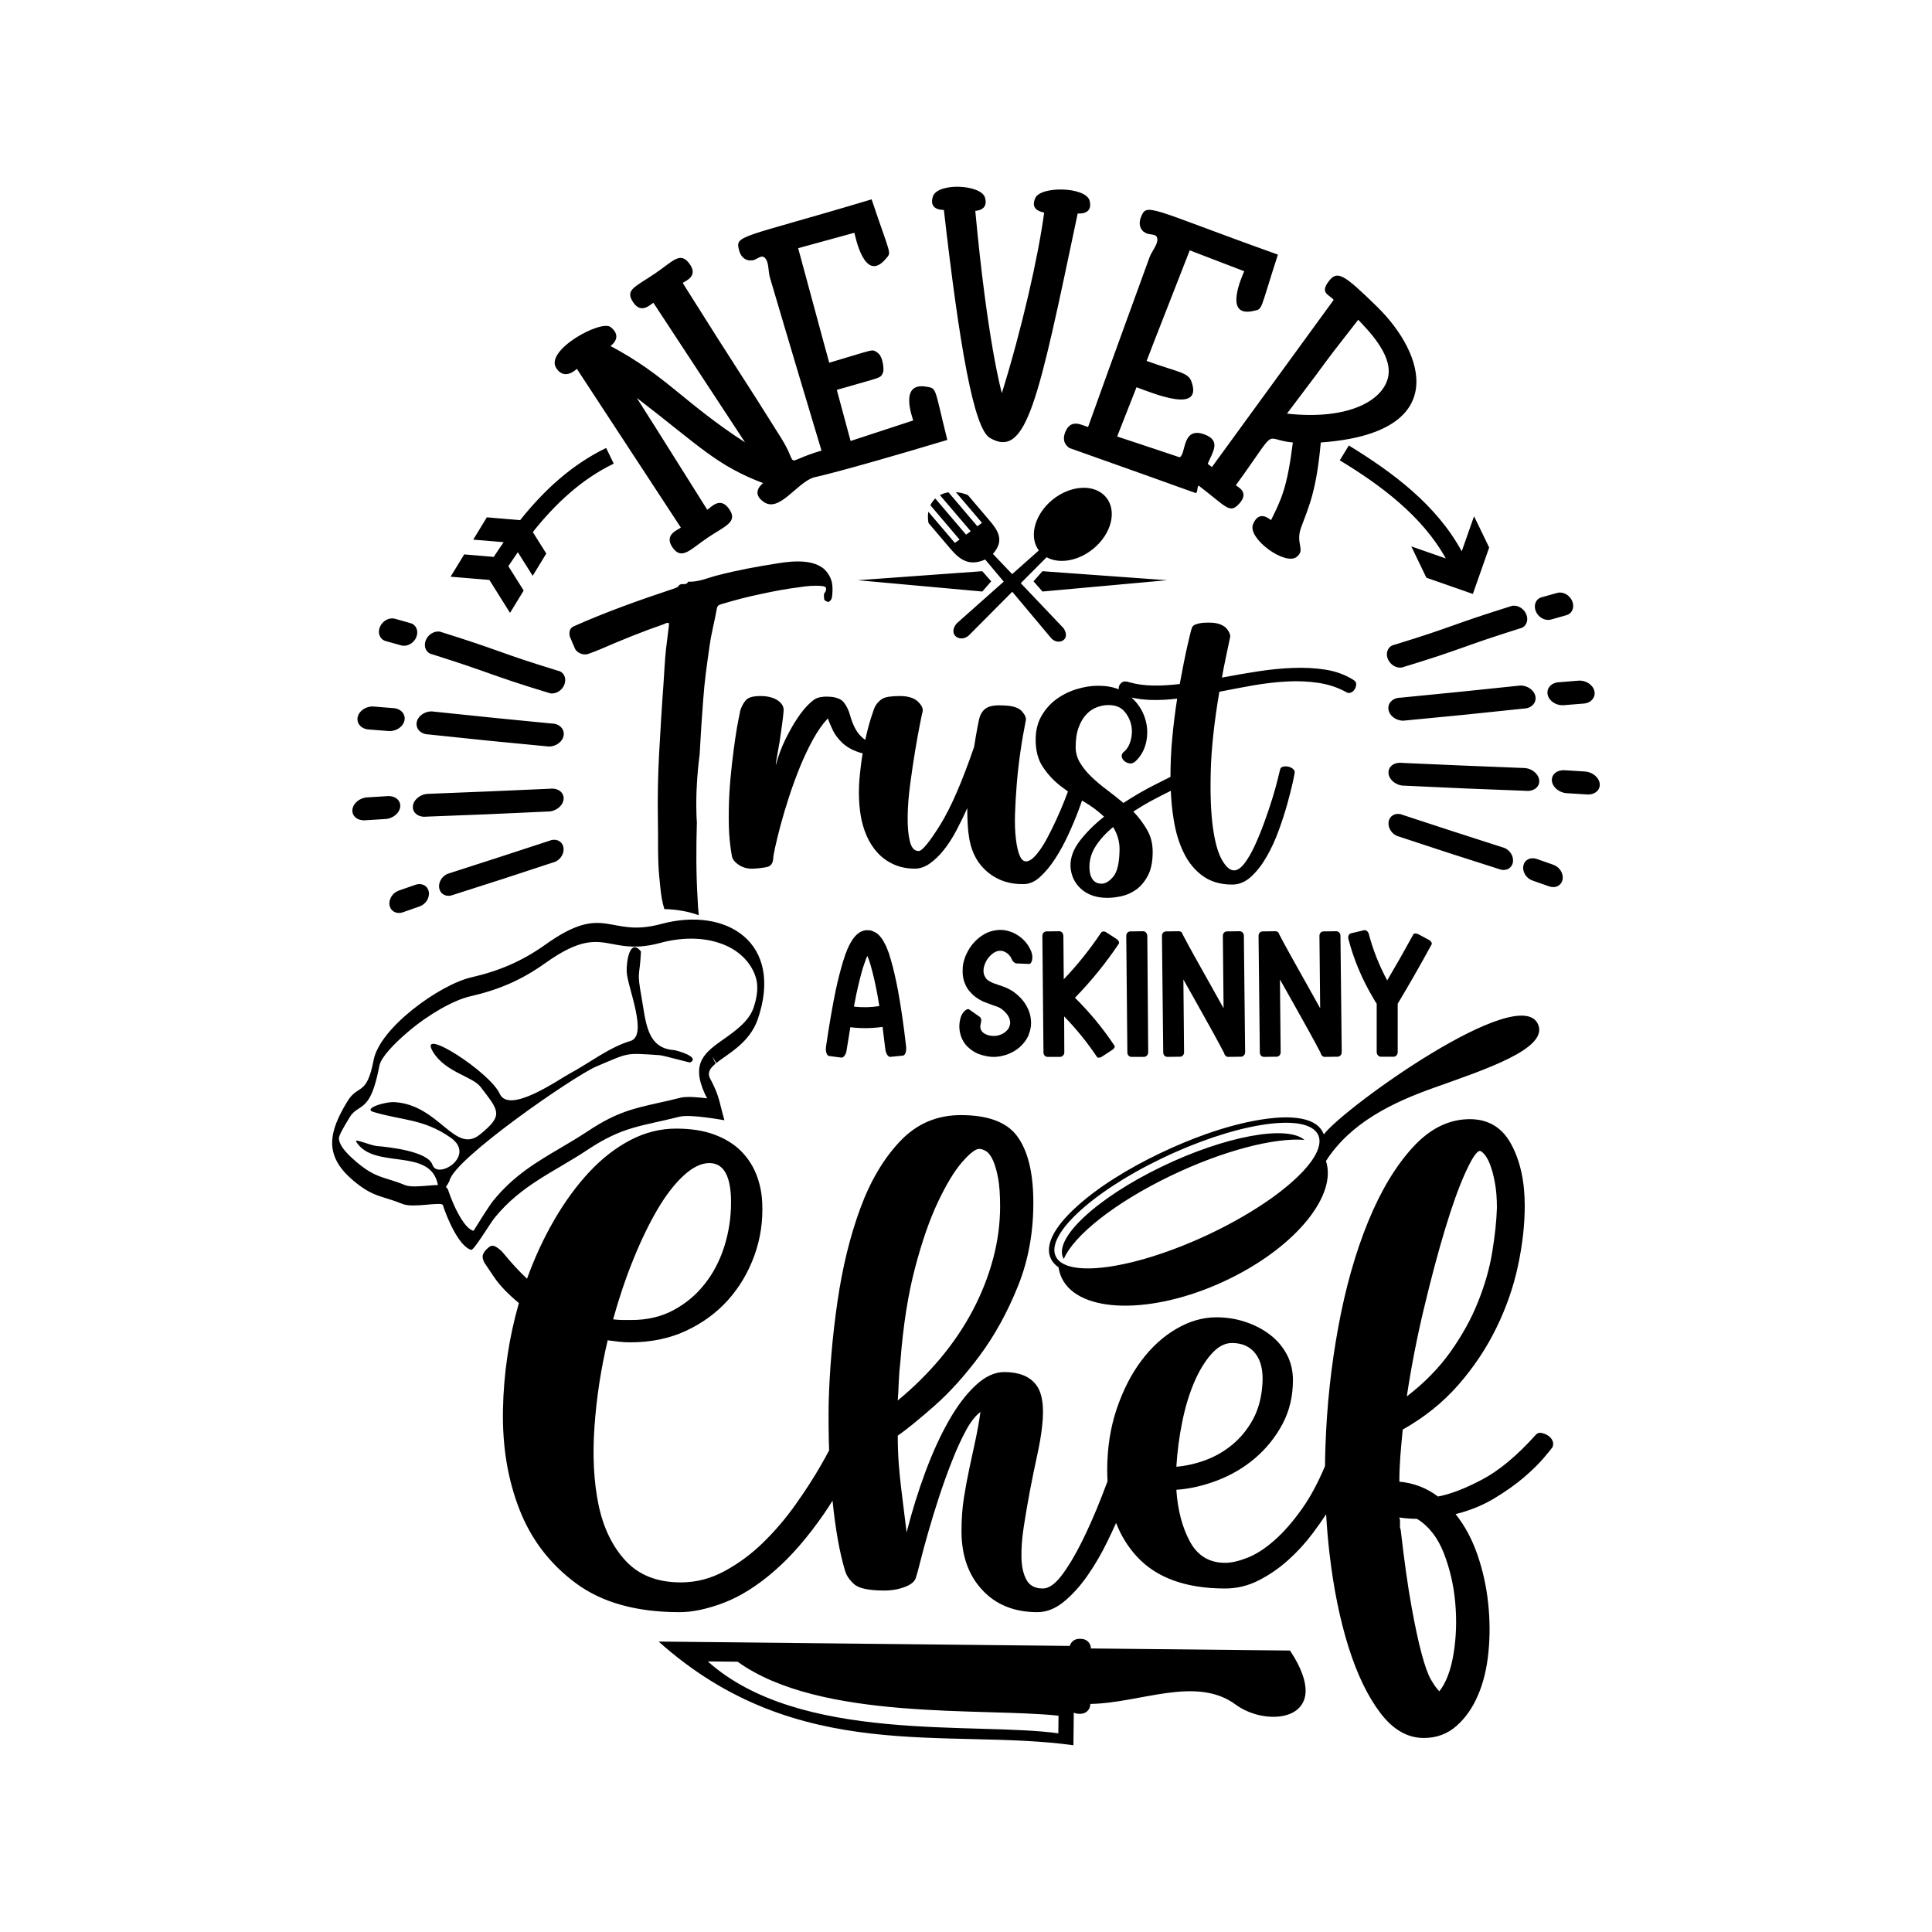 <?xml version="1.0" encoding="utf-8"?>
<!DOCTYPE svg PUBLIC "-//W3C//DTD SVG 1.1//EN" "http://www.w3.org/Graphics/SVG/1.1/DTD/svg11.dtd">
<!-- exported from Silhouette Studio® Business Edition V4.4.554ssbe -->
<svg version="1.1" xmlns="http://www.w3.org/2000/svg" xmlns:xlink="http://www.w3.org/1999/xlink" width="304.8mm" height="304.8mm" viewBox="0 0 304.8 304.8">
<defs>
<path id="path_e5cc699a4cfc6e61cd0337f1bc901065" d="M 191.199 73.681 C 194.443 69.227 208.016 50.593 210.406 47.312 C 209.721 46.458 208.162 46.293 209.631 44.372 C 210.99 42.594 212.007 43.269 217.195 48.327 C 224.954 55.891 228.859 68.344 208.375 69.806 C 207.67 77.466 206.55 79.753 205.279 83.189 C 204.314 85.799 206.016 86.686 204.585 87.846 C 202.774 89.315 196.78 84.952 197.678 82.716 C 198.663 80.265 200.468 82.054 200.518 82.065 C 202.13 78.823 203.075 76.941 203.966 69.812 C 198.993 69.345 201.959 66.935 194.973 76.553 C 195.131 76.776 197.203 77.567 195.535 79.426 C 193.994 81.143 193.546 79.998 189.108 76.613 C 188.792 76.821 189.004 77.787 188.627 77.776 C 188.551 77.774 187.596 77.408 180.634 74.919 C 168.857 70.71 168.726 70.712 168.644 70.634 C 168.507 70.503 167.406 69.822 168.05 68.189 C 168.949 65.91 170.764 67.145 171.657 67.367 C 176.231 54.598 179.259 46.392 181.371 40.551 C 181.714 39.603 182.914 38.312 182.507 37.391 C 182.261 36.834 181.032 37.1 180.616 36.656 C 180.525 36.558 180.476 36.705 180.204 36.324 C 180.183 36.296 179.494 35.616 179.968 34.351 C 180.913 31.833 181.07 32.829 201.607 40.17 C 198.669 49.238 199.256 48.704 197.793 49.046 C 192.807 50.212 196.111 43.302 196.289 42.789 C 195.717 42.569 188.271 39.715 187.698 39.495 C 180.549 57.785 182.149 53.676 180.897 56.939 C 185.76 58.715 187.43 58.71 187.958 60.171 C 189.826 65.339 182.099 62.116 179.3 61.094 C 179.097 61.612 177.875 64.72 176.247 68.864 C 186.128 72.124 186.044 72.162 186.128 72.124 C 187.13 71.665 186.454 67.251 189.983 68.523 C 192.727 69.512 191.294 71.33 190.531 73.18 L 191.199 73.681 Z M 203.037 65.256 C 212.937 66.346 218.458 63.056 219.044 59.223 C 219.568 55.801 215.765 52.035 214.281 50.445 C 206.202 60.809 212.573 52.677 203.037 65.256 Z M 147.168 31.021 C 147.88 28.754 154.765 29.094 155.39 31.157 C 156.02 33.239 153.885 33.254 153.867 33.269 C 155.784 53.972 157.996 61.771 158.055 62.023 C 161.189 51.974 163.795 40.511 164.73 33.556 C 164.573 33.426 162.438 33.306 163.32 31.264 C 164.168 29.3 171.348 29.457 171.906 31.68 C 172.481 33.969 170.043 33.673 170.021 33.683 C 163.816 63.112 161.997 72.499 156.164 69.085 C 153.631 67.602 151.374 54.668 148.909 33.122 C 148.888 33.11 146.463 33.265 147.168 31.021 Z M 111.577 80.415 C 112.149 80.092 113.58 78.256 115.011 80.274 C 116.505 82.382 114.379 82.973 111.611 84.847 C 108.938 86.656 107.542 88.459 106.099 86.367 C 104.692 84.329 106.95 83.619 107.415 83.234 C 100.852 73.216 98.664 69.876 91.007 58.188 C 90.981 58.199 89.099 60.157 87.747 58.061 C 85.934 55.25 94.813 50.387 96.345 51.607 C 98.359 53.212 96.328 54.569 96.318 54.594 C 105.034 59.209 107.907 63.541 117.543 69.792 C 112.724 62.452 115.616 66.856 103.086 47.773 C 102.667 47.953 101.205 49.667 99.879 47.672 C 98.567 45.699 100.165 45.297 103.373 43.126 C 106.162 41.238 107.315 39.592 108.778 41.613 C 110.262 43.662 108.04 44.33 107.709 44.646 C 117.564 60.329 116.467 58.284 123.223 69.078 C 126.282 73.967 123.182 72.964 129.602 71.088 C 123.769 51.666 122.332 46.671 121.458 43.757 C 121.169 42.792 121.358 41.044 120.483 40.544 C 119.955 40.242 119.123 41.183 118.525 41.072 C 118.422 41.052 118.3 41.143 117.999 41.046 C 117.949 41.029 116.998 40.881 116.635 39.595 C 115.903 37.008 116.428 37.774 137.512 31.451 C 140.567 40.571 140.697 39.711 139.723 40.856 C 136.367 44.801 134.932 37.187 134.786 36.723 C 134.195 36.885 130.058 38.02 125.921 39.154 C 131.139 58.434 129.896 53.856 130.825 57.226 C 138.12 55.088 137.487 55.005 138.435 55.638 C 139.349 56.247 139.474 58.381 139.325 58.721 C 138.864 59.771 139.29 59.381 132.02 61.508 C 132.165 62.046 133.902 68.497 134.192 69.572 C 135.509 69.14 141.438 67.196 144.073 66.332 C 143.969 65.913 141.808 60.273 146.11 61 C 147.854 61.295 147.358 61.02 149.451 69.405 C 131.576 74.764 128.469 75.277 128.286 75.344 C 125.572 76.343 122.939 80.854 120.516 79.206 C 118.325 77.715 120.358 76.263 120.376 76.213 C 112.995 73.391 110.535 70.516 100.461 62.771 C 104.235 68.719 100.923 63.465 111.577 80.415 Z M 175.606 130.474 C 174.47 131.416 173.568 132.411 172.887 133.453 C 172.212 134.489 171.871 135.598 171.871 136.774 C 171.871 137.582 172.032 138.23 172.346 138.698 C 172.666 139.172 173.141 139.413 173.775 139.413 C 174.41 139.413 175.024 139.039 175.639 138.297 C 176.254 137.549 176.581 136.186 176.621 134.195 C 176.668 132.886 176.334 131.65 175.606 130.474 Z M 178.512 110.051 C 179.421 110.873 180.082 111.821 180.489 112.89 C 180.991 114.18 181.118 115.502 180.87 116.859 C 180.617 118.215 180.015 119.317 179.066 120.172 C 178.799 120.359 178.572 120.446 178.392 120.446 C 178.165 120.446 177.938 120.393 177.71 120.279 C 177.483 120.165 177.303 120.019 177.169 119.838 C 177.029 119.651 176.962 119.451 176.962 119.23 C 176.962 119.003 177.076 118.796 177.303 118.615 C 177.804 118.215 178.165 117.6 178.392 116.785 C 178.612 115.977 178.639 115.162 178.459 114.353 C 178.278 113.538 177.904 112.81 177.336 112.182 C 176.775 111.547 175.947 111.233 174.858 111.233 C 174.27 111.233 173.675 111.347 173.06 111.574 C 172.446 111.801 171.892 112.169 171.397 112.69 C 170.903 113.211 170.488 113.899 170.174 114.754 C 169.854 115.616 169.7 116.651 169.7 117.874 C 169.7 118.729 169.927 119.544 170.375 120.312 C 170.829 121.074 171.417 121.809 172.145 122.51 C 172.867 123.212 173.682 123.9 174.59 124.575 C 175.492 125.256 176.381 125.958 177.236 126.679 C 178.96 125.55 180.697 124.541 182.467 123.666 C 183.249 123.272 183.983 122.905 184.658 122.564 C 184.658 120.56 184.745 118.542 184.932 116.518 C 185.139 114.306 185.4 112.202 185.714 110.218 C 184.271 110.398 182.861 110.465 181.505 110.425 C 180.483 110.385 179.488 110.265 178.512 110.051 Z M 111.951 101.874 C 112.219 99.876 112.76 97.945 113.094 96.015 C 113.167 95.574 113.368 95.447 113.769 95.326 C 115.86 94.698 117.951 94.137 120.109 93.703 C 122.059 93.269 124.084 92.895 126.108 92.641 C 127.317 92.454 128.466 92.333 129.682 92.454 C 130.284 92.52 130.424 92.707 130.284 93.202 C 130.217 93.329 130.217 93.389 130.15 93.456 C 129.883 93.763 130.016 94.077 130.016 94.451 C 130.016 94.765 130.357 94.825 130.558 94.952 C 130.825 95.012 130.958 94.765 131.099 94.638 C 131.232 94.391 131.299 94.077 131.299 93.83 C 131.366 93.142 131.366 92.52 131.232 91.832 C 131.025 91.024 130.624 90.336 129.95 89.715 C 129.141 89.087 128.199 88.779 127.184 88.652 C 125.634 88.465 124.017 88.652 122.534 88.899 C 119.367 89.401 116.267 89.962 113.167 90.777 C 111.684 91.144 110.268 91.832 108.644 91.772 C 108.578 91.772 108.578 91.772 108.578 91.772 C 108.311 92.267 107.903 92.146 107.502 92.146 C 107.302 92.207 107.162 92.267 107.095 92.394 C 106.894 92.708 106.56 92.768 106.219 92.895 C 100.962 94.638 95.704 96.509 90.647 98.754 C 90.039 99.001 89.838 99.382 89.838 99.936 C 89.838 100.25 89.905 100.504 90.039 100.751 C 90.246 101.246 90.446 101.747 90.647 102.181 C 90.921 102.996 92.063 103.497 92.938 103.116 C 93.479 102.929 94.087 102.682 94.695 102.435 C 97.995 100.998 101.369 99.629 104.803 98.446 C 105.01 98.319 105.211 98.259 105.478 98.259 C 105.612 98.567 105.478 98.881 105.478 99.128 C 105.344 100.25 105.211 101.312 105.077 102.368 C 104.87 104.239 104.803 106.109 104.669 107.987 C 104.402 111.541 104.195 115.155 103.995 118.709 C 103.794 122.33 103.728 125.944 103.794 129.505 C 103.861 132.431 103.727 135.304 103.995 138.17 C 104.128 139.353 104.195 140.542 104.402 141.724 C 104.502 142.292 104.643 142.86 104.81 143.421 C 106.774 143.468 108.611 143.795 110.241 144.39 C 110.154 143.542 110.088 142.7 110.061 141.851 C 109.807 137.803 109.827 133.754 109.941 129.712 C 109.907 129.285 109.88 128.844 109.874 128.396 C 109.827 126.846 109.847 125.303 109.941 123.746 C 110.028 122.197 110.161 120.7 110.348 119.264 C 110.355 119.163 110.368 119.07 110.382 118.976 C 110.535 116.097 110.716 113.224 110.943 110.358 C 111.143 107.485 111.544 104.68 111.951 101.874 Z M 123.616 112.249 C 123.57 112.79 123.496 113.491 123.376 114.353 C 123.262 115.208 123.142 116.064 123.008 116.925 C 122.868 117.781 122.734 118.562 122.601 119.264 C 122.467 119.958 122.394 120.446 122.394 120.713 C 122.801 119.23 123.309 117.861 123.924 116.618 C 124.538 115.375 125.153 114.28 125.787 113.331 C 126.422 112.382 127.037 111.627 127.625 111.066 C 128.213 110.498 128.687 110.171 129.048 110.084 C 129.322 109.991 129.649 109.937 130.036 109.911 C 130.417 109.891 130.811 109.904 131.219 109.944 C 131.626 109.991 132.014 110.091 132.375 110.251 C 132.736 110.412 133.009 110.625 133.19 110.899 C 133.597 111.434 133.898 112.082 134.105 112.823 C 134.305 113.572 134.579 114.273 134.92 114.928 C 135.261 115.582 135.728 116.137 136.31 116.585 C 136.376 116.631 136.443 116.678 136.51 116.718 C 136.797 115.402 137.091 114.28 137.392 113.331 C 137.753 112.202 137.98 111.574 138.073 111.434 C 138.341 110.939 138.715 110.545 139.189 110.251 C 139.663 109.957 140.585 109.81 141.941 109.81 C 143.251 109.81 144.213 110.104 144.821 110.692 C 145.435 111.28 145.676 111.821 145.542 112.316 C 145.496 112.449 145.356 113.097 145.135 114.246 C 144.901 115.402 144.654 116.785 144.38 118.415 C 144.113 120.039 143.852 121.776 143.605 123.633 C 143.351 125.483 143.217 127.194 143.197 128.777 C 143.171 130.36 143.284 131.67 143.538 132.705 C 143.785 133.748 144.246 134.262 144.928 134.262 C 145.469 134.262 146.591 132.912 148.288 130.2 C 149.985 127.488 151.782 123.359 153.686 117.807 C 153.867 116.631 154.034 115.636 154.194 114.828 C 154.348 114.013 154.455 113.518 154.501 113.331 C 154.728 112.523 155.136 111.955 155.724 111.641 C 156.312 111.327 157.214 111.213 158.436 111.3 C 159.792 111.347 160.721 111.654 161.222 112.215 C 161.717 112.777 161.924 113.264 161.83 113.672 C 161.516 115.255 161.229 116.898 160.982 118.615 C 160.734 120.332 160.541 122.023 160.407 123.693 C 160.274 125.37 160.18 126.953 160.133 128.436 C 160.087 129.933 160.133 131.242 160.274 132.365 C 160.407 133.494 160.607 134.382 160.881 135.01 C 161.155 135.645 161.516 135.939 161.964 135.892 C 162.418 135.845 162.919 135.505 163.46 134.87 C 164.001 134.242 164.536 133.454 165.057 132.505 C 165.578 131.556 166.093 130.514 166.614 129.385 C 167.135 128.256 167.589 127.194 167.976 126.205 C 168.157 125.731 168.331 125.29 168.484 124.869 C 168.103 124.595 167.729 124.321 167.355 124.034 C 166.253 123.178 165.311 122.176 164.542 121.021 C 163.768 119.871 163.387 118.435 163.387 116.718 C 163.387 115.275 163.694 114.026 164.302 112.964 C 164.91 111.901 165.698 111.019 166.647 110.318 C 167.596 109.623 168.658 109.089 169.834 108.728 C 171.01 108.367 172.145 108.187 173.227 108.187 C 174.47 108.187 175.566 108.374 176.501 108.748 C 176.481 108.621 176.488 108.487 176.514 108.354 C 176.588 108.06 176.755 107.826 177.029 107.639 C 177.296 107.465 177.684 107.465 178.178 107.639 C 179.307 107.96 180.543 108.127 181.879 108.153 C 183.215 108.174 184.632 108.093 186.121 107.913 C 186.576 105.428 186.983 103.397 187.344 101.82 C 187.711 100.237 187.912 99.402 187.952 99.308 C 187.999 99.221 188.032 99.121 188.059 99.008 C 188.079 98.894 188.172 98.78 188.326 98.667 C 188.487 98.553 188.747 98.453 189.108 98.366 C 189.469 98.273 190.016 98.226 190.738 98.226 C 191.459 98.226 192.047 98.319 192.502 98.5 C 192.956 98.68 193.297 98.907 193.517 99.174 C 193.751 99.448 193.905 99.709 193.998 99.956 C 194.085 100.203 194.112 100.397 194.065 100.531 C 193.838 101.66 193.611 102.742 193.383 103.784 C 193.163 104.82 192.956 105.855 192.775 106.897 C 194.68 106.537 196.577 106.209 198.481 105.915 C 200.378 105.621 202.222 105.441 204.012 105.374 C 205.796 105.308 207.5 105.394 209.103 105.648 C 210.707 105.895 212.17 106.423 213.479 107.238 C 213.8 107.419 213.96 107.639 213.96 107.913 C 213.96 108.187 213.887 108.441 213.753 108.695 C 213.62 108.942 213.426 109.122 213.179 109.236 C 212.925 109.349 212.711 109.356 212.53 109.269 C 211.174 108.501 209.691 107.993 208.088 107.746 C 206.478 107.499 204.814 107.419 203.097 107.512 C 201.374 107.599 199.61 107.806 197.799 108.113 C 195.989 108.434 194.179 108.775 192.368 109.135 C 191.553 113.966 191.099 118.154 191.012 121.702 C 190.918 125.243 191.032 128.182 191.346 130.507 C 191.667 132.832 192.141 134.542 192.775 135.651 C 193.41 136.761 194.045 137.315 194.68 137.315 C 195.221 137.315 195.775 136.941 196.343 136.193 C 196.911 135.451 197.452 134.509 197.966 133.387 C 198.488 132.251 198.988 131.035 199.463 129.726 C 199.937 128.416 200.358 127.174 200.719 126.004 C 201.08 124.822 201.367 123.82 201.567 122.985 C 201.768 122.15 201.895 121.642 201.941 121.462 C 201.982 121.194 202.142 121.021 202.416 120.954 C 202.683 120.887 202.97 120.887 203.264 120.954 C 203.558 121.021 203.805 121.148 204.012 121.328 C 204.213 121.508 204.293 121.709 204.246 121.936 C 204.246 122.023 204.146 122.537 203.946 123.459 C 203.738 124.388 203.458 125.503 203.097 126.813 C 202.73 128.122 202.282 129.525 201.734 131.015 C 201.193 132.505 200.559 133.881 199.837 135.144 C 199.109 136.413 198.3 137.462 197.392 138.297 C 196.483 139.132 195.488 139.553 194.405 139.553 C 192.548 139.553 190.998 139.099 189.756 138.197 C 188.506 137.295 187.511 136.086 186.769 134.569 C 186.021 133.059 185.487 131.316 185.173 129.352 C 184.932 127.888 184.779 126.359 184.712 124.762 C 183.87 125.169 182.948 125.644 181.953 126.171 C 180.89 126.733 179.841 127.361 178.799 128.029 C 179.654 128.937 180.383 129.893 180.964 130.915 C 181.559 131.924 181.852 133.093 181.852 134.395 C 181.852 135.939 181.599 137.175 181.104 138.123 C 180.603 139.072 179.995 139.807 179.274 140.328 C 178.545 140.849 177.777 141.196 176.962 141.377 C 176.147 141.557 175.405 141.651 174.724 141.651 C 173 141.651 171.624 141.183 170.582 140.261 C 169.54 139.333 168.972 138.15 168.885 136.7 C 168.838 135.351 169.326 134.001 170.341 132.672 C 171.364 131.342 172.639 130.06 174.183 128.844 C 173.227 127.942 172.132 127.127 170.889 126.405 L 170.709 126.298 C 170.549 126.766 170.375 127.247 170.181 127.761 C 169.727 128.984 169.186 130.28 168.551 131.656 C 167.916 133.039 167.228 134.302 166.48 135.451 C 165.732 136.607 164.943 137.562 164.102 138.331 C 163.267 139.099 162.398 139.48 161.489 139.48 C 159.318 139.526 157.454 138.918 155.891 137.649 C 154.328 136.386 153.346 134.649 152.938 132.438 C 152.804 131.67 152.711 130.881 152.671 130.06 C 152.624 129.251 152.597 128.389 152.597 127.488 C 152.056 128.71 151.475 129.893 150.867 131.048 C 150.259 132.198 149.604 133.213 148.896 134.095 C 148.201 134.977 147.46 135.685 146.691 136.226 C 145.923 136.774 145.135 137.041 144.313 137.041 C 143.097 137.041 141.988 136.814 140.993 136.366 C 139.997 135.912 139.143 135.304 138.447 134.536 C 137.739 133.768 137.165 132.866 136.71 131.823 C 136.263 130.788 135.942 129.679 135.762 128.503 C 135.495 126.746 135.434 124.895 135.588 122.951 C 135.715 121.508 135.882 120.139 136.096 118.849 C 135.815 118.783 135.548 118.709 135.294 118.615 C 134.299 118.255 133.484 117.774 132.849 117.159 C 132.214 116.551 131.727 115.897 131.386 115.195 C 131.052 114.493 130.791 113.879 130.611 113.331 C 129.796 114.193 129.014 115.295 128.266 116.651 C 127.524 118.008 126.83 119.464 126.195 121.021 C 125.567 122.584 124.986 124.161 124.465 125.764 C 123.944 127.367 123.503 128.844 123.142 130.2 C 122.781 131.556 122.501 132.705 122.293 133.654 C 122.086 134.603 121.986 135.19 121.986 135.418 C 121.946 136.186 121.625 136.633 121.037 136.774 C 120.45 136.907 119.721 136.994 118.866 137.041 C 118.004 137.088 117.243 136.894 116.588 136.467 C 115.933 136.039 115.559 135.578 115.472 135.077 C 115.198 133.627 115.038 132.077 114.991 130.407 C 114.951 128.737 114.971 127.06 115.058 125.39 C 115.152 123.72 115.292 122.103 115.472 120.546 C 115.653 118.99 115.833 117.6 116.013 116.384 C 116.194 115.162 116.368 114.18 116.521 113.438 C 116.682 112.69 116.762 112.269 116.762 112.182 C 116.989 111.46 117.289 110.886 117.677 110.458 C 118.058 110.024 118.819 109.81 119.955 109.81 C 121.124 109.81 122.053 110.051 122.734 110.525 C 123.416 110.993 123.703 111.574 123.616 112.249 Z M 225.484 148.311 C 225.631 148.405 225.752 148.519 225.825 148.652 C 225.899 148.786 225.912 148.906 225.852 149 C 224.135 152.153 222.358 155.273 220.507 158.353 L 220.507 165.995 C 220.507 166.183 220.447 166.35 220.32 166.496 C 220.2 166.637 220.04 166.71 219.852 166.71 L 217.848 166.71 C 217.675 166.71 217.528 166.637 217.394 166.496 C 217.26 166.35 217.194 166.183 217.194 165.995 L 217.194 158.353 L 217.107 158.212 L 216.933 157.952 L 216.619 157.411 C 214.869 154.464 213.573 151.371 212.731 148.138 C 212.677 147.931 212.691 147.737 212.778 147.556 C 212.858 147.376 212.998 147.262 213.192 147.229 L 215.136 146.768 C 215.243 146.735 215.356 146.735 215.463 146.768 C 215.564 146.808 215.664 146.882 215.744 146.969 C 215.837 147.062 215.898 147.169 215.931 147.283 C 216.599 149.835 217.568 152.293 218.85 154.672 C 220.28 152.253 221.65 149.841 222.966 147.43 C 223.006 147.329 223.099 147.283 223.253 147.269 C 223.4 147.263 223.567 147.296 223.734 147.369 L 225.484 148.311 Z M 210.814 146.915 C 210.987 146.915 211.141 146.982 211.274 147.116 C 211.408 147.249 211.475 147.41 211.475 147.603 L 211.675 165.995 C 211.675 166.209 211.608 166.376 211.475 166.51 C 211.341 166.644 211.188 166.71 211.02 166.71 L 209.016 166.737 C 208.843 166.737 208.702 166.684 208.582 166.563 C 208.475 166.45 208.395 166.309 208.362 166.136 C 207.466 164.405 205.903 161.566 203.672 157.611 C 202.89 156.221 202.309 155.199 201.928 154.531 L 202.042 165.995 C 202.042 166.209 201.975 166.376 201.855 166.51 C 201.728 166.644 201.581 166.71 201.414 166.71 L 199.41 166.737 C 199.296 166.737 199.182 166.71 199.082 166.65 C 198.975 166.597 198.895 166.51 198.842 166.396 C 198.781 166.283 198.755 166.162 198.755 166.056 L 198.554 147.657 C 198.554 147.45 198.614 147.276 198.741 147.142 C 198.862 147.009 199.022 146.942 199.209 146.942 L 201.18 146.915 C 201.527 146.915 201.741 147.096 201.841 147.456 C 202.736 149.167 204.313 152.013 206.558 155.988 C 207.339 157.377 207.907 158.399 208.275 159.067 L 208.161 147.657 C 208.161 147.45 208.221 147.276 208.342 147.142 C 208.469 147.009 208.629 146.942 208.816 146.942 L 210.814 146.915 Z M 195.581 146.915 C 195.755 146.915 195.902 146.982 196.036 147.116 C 196.169 147.249 196.236 147.41 196.236 147.603 L 196.436 165.995 C 196.436 166.209 196.369 166.376 196.236 166.51 C 196.102 166.644 195.955 166.71 195.775 166.71 L 193.778 166.737 C 193.611 166.737 193.464 166.684 193.35 166.563 C 193.236 166.45 193.156 166.309 193.123 166.136 C 192.221 164.405 190.664 161.566 188.433 157.611 C 187.651 156.221 187.07 155.199 186.696 154.531 L 186.803 165.995 C 186.803 166.209 186.743 166.376 186.616 166.51 C 186.495 166.644 186.349 166.71 186.175 166.71 L 184.177 166.737 C 184.057 166.737 183.95 166.71 183.843 166.65 C 183.743 166.597 183.656 166.51 183.603 166.396 C 183.549 166.283 183.516 166.162 183.516 166.056 L 183.315 147.657 C 183.315 147.45 183.382 147.276 183.502 147.142 C 183.623 147.009 183.783 146.942 183.977 146.942 L 185.948 146.915 C 186.288 146.915 186.509 147.096 186.602 147.456 C 187.498 149.167 189.074 152.013 191.319 155.988 C 192.107 157.377 192.675 158.399 193.036 159.067 L 192.922 147.657 C 192.922 147.45 192.982 147.276 193.109 147.142 C 193.23 147.009 193.383 146.942 193.577 146.942 L 195.581 146.915 Z M 180.316 146.915 C 180.503 146.915 180.663 146.982 180.79 147.116 C 180.91 147.249 180.984 147.416 181.004 147.623 L 181.144 166.022 C 181.144 166.216 181.077 166.376 180.957 166.51 C 180.837 166.644 180.69 166.717 180.516 166.737 L 178.512 166.737 C 178.325 166.737 178.165 166.67 178.044 166.537 C 177.917 166.403 177.857 166.243 177.857 166.056 L 177.684 147.657 C 177.684 147.45 177.75 147.276 177.871 147.142 C 177.991 147.009 178.151 146.942 178.345 146.942 L 180.316 146.915 Z M 176.2 148.171 C 176.354 148.285 176.454 148.418 176.514 148.572 C 176.568 148.719 176.554 148.853 176.454 148.966 C 174.436 151.972 172.145 154.785 169.593 157.411 C 171.938 159.729 174.009 162.241 175.8 164.94 C 175.88 165.033 175.88 165.154 175.813 165.287 C 175.746 165.414 175.633 165.528 175.486 165.628 L 173.829 166.71 C 173.675 166.804 173.521 166.857 173.368 166.864 C 173.221 166.877 173.114 166.831 173.054 166.737 C 171.55 164.472 169.82 162.348 167.883 160.35 L 167.91 166.022 C 167.91 166.216 167.85 166.376 167.722 166.51 C 167.596 166.644 167.455 166.717 167.281 166.737 L 165.278 166.737 C 165.084 166.737 164.93 166.67 164.81 166.537 C 164.683 166.403 164.623 166.243 164.623 166.056 L 164.449 147.657 C 164.449 147.45 164.509 147.276 164.636 147.142 C 164.763 147.009 164.917 146.942 165.11 146.942 L 167.081 146.915 C 167.208 146.915 167.328 146.942 167.422 147.002 C 167.522 147.055 167.596 147.142 167.656 147.256 C 167.709 147.369 167.749 147.49 167.763 147.623 L 167.823 154.498 C 169.994 152.22 171.958 149.768 173.708 147.142 C 173.789 147.029 173.909 146.962 174.069 146.955 C 174.23 146.949 174.39 146.989 174.537 147.089 L 176.2 148.171 Z M 160.648 147.603 C 161.583 148.225 162.258 149.053 162.679 150.082 C 162.872 150.556 162.919 151.03 162.819 151.505 C 162.705 151.886 162.558 152.079 162.365 152.079 L 160.36 151.993 C 160.207 151.972 160.06 151.892 159.906 151.765 C 159.792 151.652 159.685 151.485 159.592 151.278 C 159.512 151.071 159.412 150.897 159.278 150.763 C 159.144 150.596 158.991 150.449 158.817 150.336 C 158.643 150.222 158.456 150.129 158.249 150.055 C 158.095 150.015 157.915 149.995 157.708 149.995 C 157.327 150.015 156.94 150.175 156.559 150.476 C 156.145 150.803 155.811 151.204 155.557 151.679 C 155.45 151.906 155.35 152.146 155.276 152.387 C 155.196 152.641 155.163 152.861 155.163 153.075 C 155.143 153.509 155.25 153.897 155.477 154.217 C 155.477 154.251 155.49 154.284 155.53 154.304 C 155.55 154.317 155.557 154.338 155.557 154.344 C 155.557 154.351 155.577 154.371 155.604 154.398 C 155.63 154.431 155.65 154.451 155.65 154.471 C 155.724 154.551 155.804 154.605 155.877 154.645 C 156.045 154.779 156.252 154.899 156.506 155.012 C 156.713 155.106 157.053 155.233 157.521 155.386 C 157.982 155.54 158.336 155.66 158.563 155.754 C 159.038 155.948 159.485 156.188 159.906 156.469 C 160.34 156.789 160.714 157.117 161.022 157.444 C 161.763 158.239 162.258 159.121 162.505 160.09 C 162.645 160.644 162.685 161.185 162.652 161.72 C 162.652 161.873 162.605 162.154 162.505 162.575 C 162.411 162.896 162.324 163.163 162.251 163.37 C 162.017 163.871 161.717 164.325 161.336 164.739 C 160.995 165.12 160.601 165.454 160.16 165.735 C 159.759 165.989 159.305 166.209 158.79 166.396 C 158.543 166.47 158.296 166.537 158.049 166.597 C 157.802 166.65 157.554 166.69 157.307 166.71 C 157.227 166.73 157.093 166.737 156.906 166.737 L 156.706 166.737 C 156.646 166.737 156.579 166.737 156.506 166.737 C 156.238 166.717 155.991 166.69 155.757 166.65 C 155.25 166.557 154.762 166.423 154.301 166.249 C 153.786 166.022 153.325 165.728 152.905 165.368 C 152.444 164.987 152.083 164.526 151.816 163.971 C 151.568 163.457 151.415 162.896 151.361 162.288 C 151.321 161.753 151.375 161.205 151.528 160.631 C 151.662 160.156 151.876 159.782 152.17 159.508 C 152.47 159.234 152.704 159.141 152.871 159.234 L 154.501 160.377 C 154.809 160.551 154.882 160.918 154.728 161.493 C 154.615 161.887 154.635 162.227 154.788 162.515 C 154.862 162.668 154.962 162.789 155.076 162.889 C 155.21 163.002 155.383 163.109 155.59 163.203 C 155.804 163.297 156.038 163.363 156.305 163.403 C 156.399 163.417 156.519 163.43 156.673 163.43 C 156.713 163.43 156.739 163.43 156.759 163.43 L 156.846 163.43 C 156.94 163.43 157 163.43 157.02 163.43 C 157.494 163.39 157.942 163.236 158.363 162.976 C 158.57 162.842 158.75 162.689 158.904 162.515 C 159.038 162.381 159.144 162.221 159.218 162.027 C 159.218 162.014 159.251 161.913 159.305 161.746 C 159.305 161.726 159.311 161.686 159.332 161.633 C 159.351 161.579 159.365 161.526 159.365 161.493 C 159.378 161.319 159.365 161.119 159.305 160.891 C 159.211 160.47 158.971 160.07 158.59 159.696 C 158.456 159.542 158.269 159.368 158.015 159.181 C 157.828 159.048 157.608 158.934 157.361 158.834 C 157.227 158.78 156.913 158.667 156.419 158.5 C 155.924 158.319 155.517 158.172 155.189 158.039 C 154.695 157.812 154.254 157.551 153.873 157.264 C 153.666 157.117 153.466 156.936 153.272 156.722 C 153.232 156.689 153.138 156.582 152.991 156.415 C 152.858 156.242 152.771 156.135 152.731 156.101 C 152.103 155.166 151.816 154.13 151.876 152.988 C 151.876 152.474 151.949 151.972 152.103 151.478 C 152.237 151.004 152.43 150.543 152.671 150.109 C 153.132 149.233 153.753 148.492 154.528 147.884 C 154.949 147.556 155.396 147.296 155.877 147.089 C 156.412 146.882 156.953 146.755 157.501 146.715 C 158.096 146.675 158.657 146.748 159.191 146.915 C 159.706 147.062 160.193 147.296 160.648 147.603 Z M 134.72 158.807 C 136.076 158.961 137.405 158.934 138.728 158.72 C 138.608 157.999 138.494 157.324 138.381 156.696 C 138.06 155.026 137.732 153.616 137.405 152.474 C 137.312 152.113 137.211 151.786 137.098 151.478 C 137.038 151.304 136.978 151.157 136.924 151.024 L 136.837 150.797 L 136.81 150.85 L 136.777 150.964 C 136.744 151.037 136.704 151.117 136.664 151.191 C 136.61 151.325 136.55 151.478 136.497 151.652 C 136.376 151.972 136.269 152.306 136.149 152.647 C 135.809 153.79 135.454 155.199 135.094 156.869 C 134.98 157.417 134.853 158.065 134.72 158.807 Z M 141.641 156.101 C 142.115 158.647 142.556 161.646 142.95 165.087 C 142.99 165.461 142.964 165.795 142.87 166.082 C 142.777 166.363 142.63 166.517 142.442 166.537 L 140.465 166.737 C 140.298 166.757 140.131 166.643 139.964 166.396 C 139.804 166.149 139.703 165.835 139.663 165.454 C 139.53 164.352 139.389 163.203 139.236 162.007 C 137.539 162.248 135.849 162.268 134.152 162.06 C 133.945 163.276 133.751 164.459 133.577 165.595 C 133.544 165.955 133.437 166.263 133.263 166.51 C 133.089 166.757 132.923 166.871 132.749 166.851 L 130.778 166.597 C 130.604 166.557 130.471 166.396 130.377 166.109 C 130.284 165.828 130.263 165.494 130.317 165.114 C 130.811 161.713 131.332 158.72 131.86 156.155 C 132.241 154.404 132.628 152.915 133.009 151.679 C 133.143 151.278 133.263 150.897 133.377 150.536 C 133.477 150.329 133.55 150.135 133.611 149.968 C 133.644 149.868 133.684 149.768 133.724 149.648 L 133.811 149.507 L 133.891 149.307 C 134.279 148.512 134.666 147.924 135.067 147.543 C 135.561 147.049 136.109 146.782 136.724 146.748 C 136.797 146.748 136.951 146.755 137.178 146.768 C 137.272 146.768 137.432 146.808 137.639 146.888 C 137.906 146.982 138.173 147.122 138.434 147.316 C 138.875 147.677 139.289 148.245 139.663 149.02 C 139.724 149.14 139.763 149.213 139.783 149.253 C 139.817 149.347 139.857 149.434 139.897 149.507 L 140.011 149.828 C 140.084 150.015 140.164 150.202 140.238 150.396 C 140.351 150.757 140.465 151.151 140.585 151.565 C 140.946 152.801 141.293 154.311 141.641 156.101 Z M 96.726 208.144 C 97.294 208.211 97.828 208.251 98.329 208.251 C 98.823 208.251 99.258 208.251 99.612 208.251 C 102.104 208.251 104.315 207.737 106.239 206.701 C 108.17 205.673 109.806 204.303 111.156 202.593 C 112.519 200.889 113.548 198.911 114.263 196.673 C 114.971 194.435 115.332 192.104 115.332 189.685 C 115.332 185.557 114.189 183.492 111.904 183.492 C 110.622 183.492 109.272 184.154 107.842 185.47 C 106.419 186.786 105.043 188.563 103.727 190.801 C 102.411 193.046 101.142 195.658 99.933 198.644 C 98.717 201.637 97.654 204.797 96.726 208.144 Z M 141.634 220.945 C 144.132 218.88 146.377 216.662 148.375 214.277 C 150.365 211.892 152.062 209.387 153.452 206.755 C 154.842 204.123 155.911 201.417 156.659 198.644 C 157.407 195.872 157.781 193.099 157.781 190.327 C 157.781 188.476 157.674 186.98 157.461 185.844 C 157.247 184.708 156.979 183.78 156.659 183.065 C 156.338 182.357 155.984 181.882 155.59 181.628 C 155.196 181.381 154.822 181.254 154.467 181.254 C 153.9 181.254 153.004 181.949 151.795 183.332 C 150.579 184.722 149.316 186.806 148 189.579 C 146.678 192.351 145.462 195.838 144.359 200.034 C 143.257 204.23 142.489 209.1 142.061 214.651 C 141.921 215.861 141.834 216.963 141.794 217.958 C 141.761 218.954 141.707 219.949 141.634 220.945 Z M 185.586 231.4 C 187.156 231.26 188.707 230.906 190.236 230.338 C 191.766 229.763 193.176 228.948 194.459 227.879 C 195.741 226.81 196.81 225.501 197.672 223.931 C 198.52 222.368 199.022 220.517 199.162 218.386 C 199.309 216.322 198.955 214.725 198.093 213.583 C 197.238 212.447 195.989 211.879 194.352 211.879 C 193.209 211.879 192.127 212.467 191.092 213.636 C 190.056 214.805 189.147 216.322 188.359 218.172 C 187.577 220.023 186.956 222.101 186.495 224.419 C 186.028 226.724 185.727 229.055 185.586 231.407 L 185.586 231.4 Z M 220.768 239.404 C 220.768 239.477 220.781 239.544 220.821 239.617 C 220.854 239.691 220.868 239.798 220.868 239.938 L 220.868 241.007 L 220.975 241.328 C 221.549 246.305 222.117 250.36 222.691 253.487 C 223.259 256.62 223.794 259.112 224.295 260.956 C 224.796 262.807 225.27 264.143 225.738 264.958 C 226.206 265.773 226.647 266.401 227.074 266.828 C 228.143 265.472 228.891 263.501 229.319 260.902 C 229.746 258.31 229.833 255.618 229.586 252.852 C 229.339 250.073 228.731 247.461 227.769 245.002 C 226.807 242.55 225.397 240.753 223.547 239.617 C 223.119 239.617 222.672 239.597 222.204 239.564 C 221.743 239.531 221.269 239.477 220.768 239.404 Z M 221.943 220.303 C 224.722 218.172 227.021 215.821 228.838 213.262 C 230.655 210.703 232.105 208.091 233.167 205.425 C 234.242 202.753 234.991 200.141 235.412 197.582 C 235.839 195.017 236.093 192.672 236.16 190.541 C 236.16 189.044 236.053 187.728 235.839 186.585 C 235.632 185.45 235.378 184.508 235.091 183.76 C 234.81 183.011 234.503 182.464 234.182 182.109 C 233.862 181.755 233.628 181.575 233.488 181.575 C 232.987 181.575 232.225 182.717 231.189 184.989 C 230.154 187.267 229.092 190.233 227.983 193.901 C 226.88 197.562 225.772 201.704 224.669 206.327 C 223.56 210.95 222.651 215.613 221.943 220.303 Z M 79.402 197.689 C 80.685 199.252 81.934 200.602 83.144 201.738 C 84.353 198.397 85.796 195.284 87.473 192.405 C 89.15 189.525 90.987 187.02 92.984 184.882 C 94.975 182.751 97.133 181.081 99.451 179.865 C 101.769 178.655 104.175 178.054 106.666 178.054 C 108.951 178.054 110.929 178.355 112.606 178.963 C 114.276 179.571 115.672 180.406 116.775 181.468 C 117.877 182.537 118.712 183.78 119.287 185.203 C 119.855 186.626 120.175 188.115 120.249 189.685 C 120.389 192.598 119.982 195.391 119.019 198.063 C 118.057 200.729 116.668 203.074 114.85 205.105 C 113.033 207.129 110.822 208.746 108.223 209.955 C 105.618 211.171 102.678 211.772 99.398 211.772 C 98.757 211.772 98.149 211.732 97.581 211.665 C 97.013 211.592 96.438 211.525 95.87 211.451 C 94.795 216.001 94.1 220.55 93.786 225.107 C 93.465 229.663 93.679 233.752 94.421 237.38 C 95.176 241.007 96.599 243.96 98.703 246.238 C 100.808 248.51 103.707 249.645 107.415 249.645 C 109.84 249.645 112.158 249.044 114.363 247.835 C 116.581 246.626 118.612 245.116 120.462 243.299 C 122.313 241.481 124.01 239.49 125.54 237.319 C 127.076 235.155 128.393 233.11 129.495 231.193 C 129.982 230.345 130.417 229.556 130.804 228.821 C 130.724 226.45 130.697 224.005 130.731 221.479 C 130.871 216.141 131.332 210.77 132.12 205.365 C 132.902 199.96 134.098 195.07 135.701 190.701 C 137.305 186.325 139.409 182.771 142.014 180.032 C 144.613 177.292 147.8 175.923 151.581 175.923 C 155.857 175.923 158.817 177.025 160.453 179.223 C 162.097 181.435 162.952 184.742 163.019 189.151 C 163.092 194.128 162.291 198.704 160.614 202.86 C 158.944 207.022 156.926 210.683 154.575 213.85 C 152.223 217.016 149.838 219.662 147.413 221.8 C 144.987 223.931 143.063 225.501 141.634 226.496 C 141.634 228.133 141.694 229.623 141.794 230.979 C 141.901 232.329 142.028 233.591 142.168 234.761 C 142.309 235.936 142.456 237.092 142.596 238.228 C 142.743 239.37 142.883 240.546 143.03 241.755 C 143.879 238.408 144.881 235.208 146.016 232.148 C 147.159 229.095 148.388 226.41 149.711 224.098 C 151.027 221.78 152.437 219.936 153.933 218.546 C 155.429 217.157 156.926 216.462 158.423 216.462 C 160.707 216.462 162.364 217.103 163.393 218.386 C 164.429 219.662 164.769 221.873 164.408 225 C 164.268 226.356 164.001 227.913 163.607 229.696 C 163.219 231.474 162.845 233.304 162.484 235.188 C 162.13 237.072 161.81 238.943 161.523 240.793 C 161.235 242.644 161.115 244.294 161.148 245.75 C 161.188 247.214 161.456 248.382 161.957 249.271 C 162.451 250.16 163.306 250.607 164.522 250.607 C 165.444 250.607 166.426 249.933 167.462 248.583 C 168.497 247.227 169.546 245.49 170.615 243.352 C 171.684 241.221 172.733 238.836 173.768 236.204 C 174.096 235.362 174.416 234.527 174.73 233.691 C 174.697 233.117 174.677 232.536 174.677 231.935 C 174.677 228.454 175.178 225.234 176.173 222.281 C 177.175 219.328 178.472 216.783 180.075 214.651 C 181.678 212.52 183.515 210.843 185.586 209.641 C 187.651 208.432 189.755 207.824 191.893 207.824 C 193.53 207.824 195.08 208.071 196.543 208.572 C 198.006 209.066 199.289 209.741 200.391 210.596 C 201.5 211.451 202.375 212.48 203.017 213.689 C 203.658 214.899 203.979 216.248 203.979 217.745 C 203.979 220.303 203.424 222.615 202.322 224.679 C 201.213 226.744 199.79 228.521 198.039 230.017 C 196.296 231.514 194.318 232.683 192.107 233.538 C 189.895 234.386 187.718 234.887 185.586 235.035 C 185.794 238.228 186.515 240.954 187.718 243.192 C 188.934 245.436 190.784 246.559 193.283 246.559 C 194.285 246.559 195.461 246.285 196.81 245.75 C 198.166 245.223 199.576 244.314 201.032 243.031 C 202.496 241.755 203.959 240.078 205.422 238.014 C 206.725 236.177 207.927 233.939 209.036 231.307 C 209.049 230.271 209.07 229.242 209.109 228.2 C 209.323 221.8 209.998 215.507 211.141 209.32 C 212.283 203.127 213.853 197.595 215.844 192.725 C 217.841 187.855 220.193 183.94 222.905 180.987 C 225.611 178.034 228.604 176.564 231.884 176.564 C 234.81 176.564 236.982 177.874 238.411 180.506 C 239.834 183.138 240.549 186.379 240.549 190.22 C 240.549 193.206 240.195 196.366 239.48 199.713 C 238.766 203.06 237.623 206.327 236.053 209.534 C 234.49 212.734 232.492 215.72 230.067 218.493 C 227.642 221.265 224.722 223.61 221.302 225.534 C 221.155 226.957 221.035 228.36 220.921 229.75 C 220.821 231.14 220.768 232.469 220.768 233.752 C 223.046 233.966 225.076 234.747 226.86 236.097 C 228.784 235.743 231.103 234.854 233.808 233.431 C 236.514 232.008 239.373 229.623 242.366 226.283 C 242.58 226.069 242.867 225.995 243.222 226.069 C 243.576 226.142 243.916 226.283 244.237 226.49 C 244.558 226.704 244.791 226.977 244.932 227.298 C 245.072 227.619 245.072 227.953 244.932 228.307 C 244.792 228.521 244.324 229.089 243.542 230.017 C 242.761 230.939 241.725 231.955 240.442 233.057 C 239.16 234.159 237.603 235.262 235.786 236.364 C 233.969 237.466 231.924 238.301 229.639 238.876 C 231.062 240.646 232.205 242.764 233.067 245.222 C 233.915 247.674 234.49 250.22 234.77 252.852 C 235.058 255.478 235.078 258.076 234.824 260.635 C 234.577 263.201 234.029 265.472 233.167 267.463 C 232.312 269.461 231.169 271.077 229.746 272.32 C 228.323 273.569 226.606 274.19 224.615 274.19 C 222.05 274.19 219.765 272.874 217.768 270.242 C 215.777 267.61 214.1 264.143 212.744 259.834 C 211.394 255.531 210.392 250.627 209.751 245.116 C 209.51 243.058 209.337 240.987 209.216 238.896 C 208.595 239.845 207.9 240.833 207.132 241.856 C 205.956 243.425 204.653 244.848 203.23 246.125 C 201.801 247.407 200.251 248.476 198.581 249.325 C 196.904 250.18 195.14 250.607 193.283 250.607 C 187.083 250.607 182.433 248.924 179.333 245.543 C 177.93 244.013 176.848 242.256 176.08 240.265 C 175.652 241.208 175.205 242.163 174.73 243.138 C 173.768 245.129 172.699 246.96 171.523 248.636 C 170.348 250.307 169.098 251.676 167.782 252.738 C 166.459 253.808 165.09 254.342 163.66 254.342 C 160.033 254.342 157.12 253.173 154.949 250.821 C 152.771 248.476 151.688 245.376 151.688 241.542 C 151.688 239.691 151.809 237.961 152.062 236.364 C 152.31 234.761 152.597 233.217 152.917 231.721 C 153.238 230.224 153.559 228.734 153.88 227.245 C 154.2 225.748 154.468 224.252 154.681 222.762 C 153.9 223.33 153.131 224.305 152.383 225.695 C 151.635 227.078 150.9 228.681 150.192 230.498 C 149.477 232.309 148.796 234.193 148.154 236.15 C 147.513 238.108 146.945 239.958 146.451 241.702 C 145.95 243.446 145.542 244.955 145.221 246.238 C 144.901 247.514 144.667 248.369 144.526 248.797 C 144.38 249.438 143.812 249.953 142.809 250.34 C 141.814 250.734 140.705 250.928 139.496 250.928 C 137.077 250.928 135.487 250.594 134.739 249.912 C 133.984 249.238 133.51 248.51 133.296 247.728 C 132.461 244.942 131.806 241.288 131.345 236.751 C 130.918 237.446 130.477 238.121 130.036 238.762 C 127.43 242.537 124.791 245.577 122.119 247.882 C 119.447 250.2 116.815 251.85 114.209 252.852 C 111.604 253.841 109.272 254.342 107.208 254.342 C 100.427 254.342 94.995 252.832 90.893 249.806 C 86.798 246.786 83.818 242.911 81.968 238.181 C 80.111 233.451 79.242 228.2 79.349 222.441 C 79.456 216.682 80.291 211.057 81.861 205.579 C 80.077 204.089 78.761 202.7 77.906 201.417 C 77.044 200.141 76.55 199.393 76.403 199.179 C 76.122 198.611 76.069 198.15 76.249 197.796 C 76.423 197.435 76.69 197.114 77.044 196.834 C 77.405 196.48 77.812 196.44 78.28 196.727 C 78.741 197.008 79.115 197.328 79.402 197.689 Z M 101.121 150.102 C 100.928 154.384 100.407 152.875 101.248 157.544 C 101.883 161.105 102.01 165.381 106.306 165.661 C 106.633 165.681 110.555 166.724 108.885 167.619 C 108.791 167.666 104.675 166.51 104.061 166.47 C 98.516 166.096 99.344 166.049 94.12 168.234 C 90.659 169.683 71.532 182.878 70.911 186.298 C 70.911 186.312 70.657 186.839 70.336 187.26 C 70.524 187.394 70.657 187.581 70.737 187.842 C 71.045 188.797 71.806 190.768 72.782 192.311 C 73.37 193.246 74.031 194.001 74.686 194.182 C 74.732 194.202 75.648 192.638 76.49 191.356 C 77.031 190.527 77.518 189.786 77.832 189.405 C 81.039 185.463 84.607 183.359 88.395 181.127 C 89.824 180.279 91.281 179.424 92.724 178.469 C 97.213 175.476 99.926 174.881 103.894 173.992 C 104.883 173.779 105.952 173.538 107.375 173.177 C 108.27 172.957 110.013 173.084 111.564 173.278 L 111.196 172.563 C 108.951 167.619 111.223 166.016 114.289 163.858 C 115.966 162.668 118.144 161.139 118.879 159.001 C 119.52 157.117 119.614 155.58 119.293 154.404 C 118.953 153.142 118.271 152.019 117.329 151.077 C 116.327 150.062 115.037 149.293 113.548 148.792 C 110.855 147.87 107.555 147.837 104.108 148.772 C 100.687 149.694 98.583 149.3 96.659 148.94 C 93.926 148.425 91.575 147.991 86.063 151.919 C 84.172 153.269 82.322 154.331 80.378 155.186 C 78.44 156.035 76.409 156.676 74.165 157.19 C 71.573 157.785 67.644 160.01 64.438 162.729 C 62.006 164.793 60.102 166.851 59.854 168.133 C 58.839 173.438 57.763 174.139 56.521 174.948 C 56.08 175.235 55.605 175.542 55.171 176.257 C 54.122 177.961 53.468 179.156 53.468 179.557 C 53.468 180.466 54.256 181.629 56.147 183.245 C 58.365 185.143 59.647 185.543 61.331 186.065 C 62.059 186.292 62.867 186.539 63.916 186.973 C 64.725 187.3 66.375 187.154 67.744 187.033 C 68.232 186.993 68.686 186.953 69.094 186.953 L 69.074 186.88 C 67.871 180.894 58.926 184.648 56.18 180.092 C 55.866 179.571 58.492 180.72 59.44 180.8 C 61.545 180.981 67.524 181.655 68.232 183.773 C 69.034 186.165 75.2 182.343 71.078 179.471 C 66.776 176.471 63.455 176.798 58.926 175.429 C 57.189 174.908 60.703 173.779 62.279 173.879 C 69.314 174.333 71.746 182.17 75.701 178.996 C 79.563 175.89 78.647 175.222 75.835 171.494 C 74.552 169.797 70.223 169.182 68.279 165.889 C 65.867 161.787 77.305 169.142 78.834 172.549 C 80.311 175.85 88.134 170.305 89.925 169.343 C 92.811 167.806 96.164 165.194 99.451 164.232 C 102.317 163.383 98.97 155.68 98.87 153.309 C 98.803 151.732 99.351 147.911 101.121 150.102 Z M 112.706 167.405 L 112.906 167.793 C 112.045 168.507 111.584 169.182 111.971 170.031 C 113.568 173.044 113.401 173.658 114.289 176.732 C 114.296 176.758 108.985 175.729 107.201 176.177 C 101.108 177.714 98.295 177.68 92.71 181.388 C 87.379 184.929 82.295 186.893 78.033 192.124 C 77.311 193.006 74.759 197.302 74.332 197.181 C 72.327 196.613 70.423 191.87 69.875 190.133 C 69.675 189.512 65.206 190.634 63.529 189.946 C 60.168 188.583 58.886 188.944 55.619 186.151 C 51.083 182.263 51.844 178.602 54.824 173.732 C 56.514 170.973 57.843 172.997 58.939 167.265 C 59.921 162.094 69.434 155.32 74.352 154.191 C 78.774 153.175 82.362 151.645 86.063 149.013 C 95.536 142.259 95.944 148.031 104.268 145.78 C 114.643 142.967 123.676 148.719 119.554 160.785 C 118.264 164.553 114.824 166.243 113 167.713 C 112.519 166.851 112.192 166.269 112.706 167.405 Z M 116.367 262.158 C 129.422 271.565 155.143 269.38 166.994 270.676 C 166.988 271.518 166.974 272.42 166.967 273.456 C 153.82 271.618 126.195 275.112 111.664 262.112 C 113.127 262.125 114.704 262.145 116.367 262.158 Z M 168.771 259.666 L 103.908 258.978 C 125.881 278.64 149.457 272.567 169.346 275.339 L 169.406 270.182 C 169.613 270.296 169.86 270.369 170.121 270.369 L 170.475 270.376 C 171.31 270.382 172.005 269.708 172.012 268.873 L 172.012 268.819 C 179.868 268.705 188.707 264.303 194.96 268.933 C 200.071 272.721 210.807 271.411 203.518 260.395 L 172.105 260.067 C 172.105 259.239 171.43 258.564 170.602 258.557 L 170.248 258.551 C 169.546 258.544 168.952 259.018 168.771 259.666 Z M 201.721 188.196 C 201.828 188.115 201.935 188.029 202.042 187.955 L 201.721 188.196 Z M 200.211 189.298 C 200.325 189.218 200.438 189.138 200.552 189.058 L 200.211 189.298 Z M 198.554 190.407 C 198.681 190.327 198.808 190.247 198.928 190.166 L 198.554 190.407 Z M 196.791 191.503 C 196.924 191.423 197.051 191.342 197.185 191.262 L 196.791 191.503 Z M 194.88 192.598 C 195.027 192.518 195.174 192.438 195.327 192.351 L 194.88 192.598 Z M 208.843 178.97 C 212.21 174.594 239.768 154.885 242.661 161.619 C 244.298 165.448 234.33 168.721 226.173 171.627 C 219.599 173.965 213.038 177.159 209.19 183.165 C 210.954 188.523 204.607 196.493 194.132 201.664 C 182.855 207.236 171.063 207.45 167.789 202.145 C 167.368 201.457 167.108 200.715 167.001 199.927 C 166.62 199.673 166.293 199.359 166.032 198.992 C 165.899 198.791 165.785 198.584 165.698 198.357 C 164.683 195.712 167.576 192.518 169.312 190.868 C 173.067 187.287 178.205 184.261 182.861 182.016 C 187.752 179.658 193.397 177.547 198.775 176.658 C 201.42 176.224 206.685 175.649 208.475 178.248 C 208.615 178.448 208.729 178.662 208.816 178.889 C 208.823 178.916 208.836 178.943 208.843 178.97 Z M 184.631 185.53 C 175.826 189.772 169.366 194.957 167.829 198.624 C 165.979 195.571 172.833 189.097 183.282 184.054 C 193.297 179.223 203.03 177.453 205.79 179.831 C 201.06 179.45 192.936 181.528 184.631 185.53 Z M 166.954 198.791 C 166.981 198.811 167.001 198.825 167.021 198.845 C 167.041 198.871 167.068 198.898 167.095 198.918 C 167.115 198.938 167.135 198.958 167.155 198.972 C 167.181 198.998 167.208 199.025 167.235 199.045 C 167.262 199.065 167.281 199.078 167.308 199.099 C 167.335 199.119 167.368 199.139 167.395 199.166 C 167.422 199.179 167.442 199.199 167.469 199.206 C 167.502 199.232 167.529 199.252 167.562 199.272 C 167.589 199.286 167.622 199.306 167.649 199.319 C 167.676 199.339 167.709 199.359 167.742 199.373 C 167.769 199.393 167.803 199.406 167.829 199.419 C 167.863 199.439 167.903 199.453 167.936 199.473 C 167.963 199.486 167.996 199.5 168.023 199.513 C 168.063 199.526 168.097 199.546 168.137 199.56 C 168.163 199.573 168.197 199.586 168.23 199.6 C 168.27 199.613 168.31 199.626 168.344 199.646 C 168.384 199.66 168.417 199.673 168.451 199.68 C 168.491 199.693 168.531 199.707 168.571 199.72 L 168.678 199.753 L 168.805 199.787 L 168.918 199.82 L 169.052 199.847 L 169.166 199.88 L 169.306 199.907 L 169.426 199.927 L 169.566 199.954 L 169.693 199.974 L 169.834 199.994 L 169.981 200.014 L 170.121 200.034 L 170.254 200.041 L 170.422 200.061 L 170.555 200.067 L 170.715 200.081 L 170.869 200.087 L 171.016 200.094 L 171.19 200.101 L 171.343 200.107 L 171.497 200.107 C 171.564 200.107 171.624 200.107 171.684 200.107 L 171.831 200.107 L 172.012 200.101 L 172.179 200.101 L 172.359 200.087 L 172.526 200.087 L 172.706 200.074 L 172.88 200.067 L 173.067 200.054 C 173.127 200.047 173.187 200.041 173.248 200.034 L 173.408 200.021 C 173.481 200.014 173.555 200.014 173.622 200 L 173.749 199.987 C 173.829 199.98 173.916 199.974 173.996 199.967 L 174.009 199.967 C 174.129 199.947 174.25 199.934 174.376 199.92 L 174.39 199.92 C 174.517 199.9 174.644 199.887 174.771 199.867 L 174.777 199.867 C 174.904 199.847 175.038 199.827 175.172 199.814 L 175.178 199.807 C 175.305 199.787 175.439 199.773 175.572 199.747 L 175.586 199.747 C 175.719 199.72 175.846 199.7 175.973 199.68 L 175.993 199.673 L 176.187 199.64 L 176.421 199.593 L 176.608 199.56 L 177.062 199.466 L 177.269 199.426 L 177.483 199.379 L 177.71 199.326 L 177.911 199.286 L 178.158 199.226 L 178.332 199.185 L 178.619 199.119 L 178.779 199.079 L 179.066 199.005 L 179.273 198.952 L 179.748 198.825 L 180.202 198.704 L 180.449 198.638 L 180.677 198.571 L 180.917 198.497 L 181.171 198.424 L 181.378 198.357 L 181.639 198.284 L 181.879 198.203 L 182.1 198.137 L 182.387 198.043 L 182.848 197.889 L 183.102 197.809 L 183.322 197.736 L 183.596 197.636 L 183.823 197.555 L 184.084 197.469 L 184.357 197.368 L 184.578 197.295 L 184.832 197.195 L 185.086 197.108 L 185.353 197.001 L 185.587 196.914 L 185.854 196.807 L 186.095 196.72 L 186.395 196.6 L 186.596 196.527 L 186.916 196.393 L 187.117 196.313 L 187.397 196.192 L 187.638 196.092 L 187.952 195.959 L 188.139 195.885 L 188.486 195.738 L 189.028 195.498 L 189.181 195.431 L 189.475 195.297 L 189.722 195.19 L 189.856 195.124 L 190.25 194.95 C 190.417 194.87 190.584 194.79 190.751 194.709 L 190.764 194.709 C 190.938 194.623 191.105 194.542 191.279 194.456 C 191.446 194.375 191.613 194.302 191.78 194.215 L 191.88 194.168 L 192.234 193.988 L 192.441 193.888 L 192.702 193.754 L 192.902 193.654 L 193.33 193.433 L 193.35 193.42 L 193.357 193.42 L 193.417 193.387 L 193.818 193.179 L 193.971 193.093 L 194.259 192.932 L 194.439 192.839 L 194.76 192.665 L 194.88 192.598 C 195.027 192.518 195.174 192.438 195.327 192.351 L 195.334 192.344 L 195.374 192.318 C 195.514 192.244 195.648 192.164 195.788 192.09 L 195.875 192.037 L 196.196 191.857 L 196.35 191.756 L 196.63 191.589 L 196.791 191.503 C 196.924 191.423 197.051 191.342 197.185 191.262 L 197.198 191.255 L 197.272 191.215 L 197.599 191.008 L 197.753 190.915 L 198.006 190.754 L 198.16 190.661 L 198.427 190.487 L 198.554 190.407 C 198.681 190.327 198.808 190.247 198.928 190.166 L 198.948 190.153 L 198.995 190.12 L 199.336 189.893 L 199.429 189.832 L 199.71 189.645 L 199.837 189.552 L 200.084 189.385 L 200.211 189.298 C 200.325 189.218 200.438 189.138 200.552 189.058 L 200.572 189.044 L 200.639 188.997 L 200.933 188.784 L 201.013 188.723 L 201.287 188.523 L 201.38 188.456 L 201.654 188.249 L 201.721 188.196 C 201.828 188.115 201.935 188.029 202.042 187.955 L 202.148 187.862 L 202.382 187.681 L 202.469 187.608 L 202.703 187.421 L 202.797 187.347 L 203.037 187.147 L 203.104 187.093 C 203.204 187.013 203.298 186.933 203.391 186.853 L 203.485 186.773 L 203.692 186.592 L 203.779 186.512 L 203.966 186.345 L 204.072 186.251 L 204.253 186.091 L 204.34 186.004 C 204.433 185.924 204.513 185.844 204.6 185.764 L 204.66 185.71 L 205.175 185.196 C 205.242 185.129 205.309 185.062 205.369 184.996 L 205.415 184.955 C 205.489 184.875 205.562 184.795 205.643 184.715 L 205.689 184.655 L 205.85 184.474 L 205.917 184.394 C 205.97 184.341 206.023 184.281 206.07 184.221 L 206.124 184.167 C 206.184 184.1 206.237 184.033 206.291 183.973 L 206.324 183.927 C 206.391 183.846 206.444 183.773 206.511 183.693 L 206.558 183.626 C 206.605 183.579 206.645 183.526 206.678 183.472 L 206.745 183.386 L 206.858 183.238 L 206.912 183.165 C 206.945 183.105 206.986 183.051 207.025 182.998 L 207.066 182.938 C 207.112 182.858 207.166 182.791 207.206 182.717 L 207.232 182.671 C 207.273 182.617 207.306 182.557 207.339 182.504 L 207.386 182.43 L 207.506 182.21 C 207.54 182.149 207.58 182.089 207.607 182.029 L 207.62 181.996 C 207.653 181.936 207.687 181.862 207.72 181.789 L 207.747 181.735 C 207.767 181.689 207.787 181.635 207.807 181.595 L 207.841 181.515 C 207.861 181.468 207.874 181.428 207.894 181.381 L 207.921 181.314 C 207.941 181.254 207.961 181.194 207.981 181.141 L 207.987 181.114 C 208.281 180.192 208.228 179.384 207.774 178.729 C 205.549 175.502 194.559 177.319 183.229 182.784 C 171.891 188.242 164.509 195.284 166.734 198.511 C 166.8 198.611 166.881 198.704 166.954 198.791 Z M 221.322 128.57 C 231.744 131.984 226.399 130.247 237.349 133.774 C 238.311 134.175 238.899 135.251 238.652 136.166 C 238.412 137.088 237.436 137.502 236.474 137.101 C 225.825 133.687 231.19 135.431 220.373 131.87 C 219.418 131.449 218.857 130.374 219.118 129.458 C 219.378 128.55 220.36 128.149 221.322 128.57 Z M 242.42 135.505 L 245.073 136.433 C 246.048 136.774 246.696 137.809 246.516 138.758 C 246.335 139.7 245.407 140.188 244.425 139.847 L 241.772 138.918 C 240.797 138.584 240.149 137.542 240.329 136.6 C 240.503 135.651 241.445 135.164 242.42 135.505 Z M 221.222 120.359 C 233.862 120.914 227.388 120.64 240.65 121.174 C 241.839 121.308 242.821 122.23 242.841 123.219 C 242.855 124.214 241.899 124.902 240.71 124.762 C 227.816 124.261 234.323 124.535 221.202 123.933 C 220.006 123.773 219.044 122.844 219.051 121.856 C 219.058 120.874 220.026 120.199 221.222 120.359 Z M 246.816 121.515 L 250.056 121.715 C 251.239 121.789 252.281 122.657 252.381 123.659 C 252.475 124.655 251.586 125.41 250.397 125.336 L 247.157 125.136 C 245.967 125.056 244.932 124.187 244.832 123.192 C 244.738 122.196 245.627 121.448 246.816 121.515 Z M 220.935 110.071 C 233.241 108.855 226.941 109.49 239.848 108.153 C 241.017 108.133 242.093 108.922 242.246 109.924 C 242.394 110.926 241.572 111.761 240.396 111.788 C 227.856 113.097 234.183 112.456 221.403 113.698 C 220.227 113.705 219.171 112.903 219.044 111.901 C 218.911 110.899 219.759 110.077 220.935 110.071 Z M 245.861 107.639 L 249.02 107.385 C 250.176 107.292 251.305 108.026 251.539 109.022 C 251.766 110.024 251.012 110.913 249.849 110.999 L 246.689 111.253 C 245.527 111.347 244.398 110.612 244.17 109.617 C 243.943 108.621 244.691 107.733 245.861 107.639 Z M 219.999 101.72 C 229.54 98.794 228.537 98.713 238.525 95.587 C 239.454 95.393 240.489 96.041 240.837 97.023 C 241.177 98.012 240.703 98.961 239.774 99.148 C 230.074 102.207 231.096 102.281 221.189 105.301 C 220.246 105.474 219.231 104.813 218.897 103.817 C 218.576 102.829 219.064 101.894 219.999 101.72 Z M 243.202 94.231 L 245.667 93.542 C 246.576 93.282 247.631 93.863 248.039 94.832 C 248.446 95.801 248.039 96.796 247.137 97.05 L 244.678 97.745 C 243.77 97.999 242.707 97.417 242.3 96.449 C 241.892 95.48 242.3 94.485 243.202 94.231 Z M 86.651 132.652 C 76.229 136.059 81.574 134.322 70.624 137.856 C 69.662 138.25 69.074 139.326 69.321 140.241 C 69.562 141.163 70.537 141.584 71.499 141.176 C 82.148 137.762 76.777 139.506 87.6 135.952 C 88.555 135.531 89.116 134.449 88.856 133.54 C 88.602 132.625 87.613 132.231 86.651 132.652 Z M 65.56 139.58 L 62.901 140.508 C 61.926 140.849 61.284 141.891 61.458 142.833 C 61.639 143.775 62.574 144.27 63.549 143.929 L 66.202 143 C 67.177 142.66 67.825 141.617 67.645 140.675 C 67.471 139.733 66.529 139.246 65.56 139.58 Z M 86.751 124.434 C 74.111 124.989 80.585 124.715 67.324 125.249 C 66.128 125.39 65.152 126.305 65.132 127.294 C 65.119 128.289 66.074 128.977 67.264 128.837 C 80.157 128.336 73.651 128.61 86.771 128.015 C 87.967 127.855 88.929 126.926 88.923 125.938 C 88.916 124.949 87.947 124.274 86.751 124.434 Z M 61.164 125.597 L 57.918 125.797 C 56.735 125.871 55.693 126.739 55.599 127.735 C 55.499 128.737 56.388 129.485 57.577 129.412 L 60.817 129.211 C 62.006 129.138 63.042 128.269 63.142 127.267 C 63.235 126.272 62.347 125.523 61.164 125.597 Z M 87.039 114.146 C 74.733 112.937 81.039 113.572 68.132 112.235 C 66.956 112.209 65.881 112.997 65.734 113.999 C 65.58 115.001 66.409 115.836 67.578 115.863 C 80.118 117.172 73.791 116.538 86.571 117.774 C 87.747 117.787 88.802 116.979 88.929 115.977 C 89.063 114.974 88.215 114.153 87.039 114.146 Z M 62.113 111.721 C 62.113 111.721 58.96 111.467 58.953 111.467 C 57.797 111.367 56.668 112.108 56.434 113.104 C 56.207 114.099 56.969 114.988 58.125 115.081 L 61.285 115.329 C 62.447 115.422 63.576 114.694 63.803 113.692 C 64.03 112.696 63.275 111.814 62.113 111.721 Z M 87.974 105.802 C 78.434 102.876 79.436 102.789 69.448 99.662 C 68.52 99.475 67.484 100.117 67.137 101.105 C 66.796 102.087 67.271 103.043 68.199 103.23 C 77.9 106.283 76.877 106.363 86.785 109.376 C 87.727 109.55 88.749 108.888 89.076 107.9 C 89.397 106.911 88.91 105.969 87.974 105.802 Z M 64.772 98.313 L 62.307 97.618 C 61.405 97.364 60.342 97.945 59.935 98.914 C 59.527 99.883 59.935 100.871 60.837 101.132 L 63.295 101.82 C 64.204 102.074 65.273 101.499 65.674 100.531 C 66.074 99.555 65.674 98.566 64.772 98.313 Z M 80.198 89.32 L 82.616 93.168 L 80.465 96.689 L 77.205 91.492 L 71.085 90.984 L 73.236 87.463 L 77.893 87.857 C 78.407 87.076 78.928 86.301 79.463 85.532 L 74.659 85.138 L 76.804 81.617 L 82.062 82.058 C 85.776 77.402 90.139 73.333 95.63 70.674 L 96.826 73.146 C 91.722 75.605 87.58 79.513 84.059 83.942 L 86.184 87.329 L 84.039 90.844 L 81.694 87.116 C 81.186 87.844 80.685 88.585 80.198 89.32 Z M 230.608 86.975 C 226.64 79.68 219.786 74.556 212.798 70.28 L 211.368 72.625 C 217.788 76.5 224.389 81.417 228.097 88.105 L 222.652 86.2 L 225.03 91.138 L 232.366 93.703 L 234.938 86.381 L 232.553 81.444 L 230.608 86.975 Z M 165.117 87.911 L 161.042 92.006 L 167.796 99.114 C 169.032 100.938 166.914 101.954 165.798 100.631 L 159.699 93.356 L 152.911 100.183 C 151.595 101.499 149.43 100.217 150.907 98.373 L 158.356 91.759 L 155.423 88.271 C 152.831 89.434 151.334 88.205 149.945 86.581 L 146.484 82.506 C 146.371 81.891 146.364 81.29 146.458 80.736 L 150.646 85.653 L 151.381 85.118 L 146.778 79.707 C 146.965 79.313 147.226 78.958 147.553 78.644 L 152.41 84.35 L 153.145 83.809 L 148.288 78.117 C 148.702 77.89 149.156 77.743 149.637 77.669 L 154.194 83.027 L 154.922 82.486 L 150.793 77.636 C 151.421 77.689 152.063 77.843 152.691 78.097 L 156.044 82.038 C 157.427 83.655 158.543 85.252 156.646 87.383 L 159.685 90.576 L 163.888 86.842 C 162.411 84.864 163.059 81.651 165.524 79.299 C 168.23 76.734 172.085 76.193 174.143 78.077 C 176.2 79.967 175.679 83.575 172.974 86.14 C 170.575 88.418 167.268 89.107 165.117 87.911 Z M 154.969 90.115 L 135.314 91.538 L 154.969 93.322 L 156.379 91.712 L 154.969 90.115 Z M 164.462 90.115 L 184.117 91.538 L 164.462 93.322 L 163.052 91.712 L 164.462 90.115 Z" fill-rule="evenodd" fill="#000000" fill-opacity="1" stroke="none" stroke-opacity="1" stroke-width="0.47" stroke-linecap="butt" stroke-linejoin="miter"/>
</defs>
<g>
<use xlink:href="#path_e5cc699a4cfc6e61cd0337f1bc901065"/>
</g>
</svg>